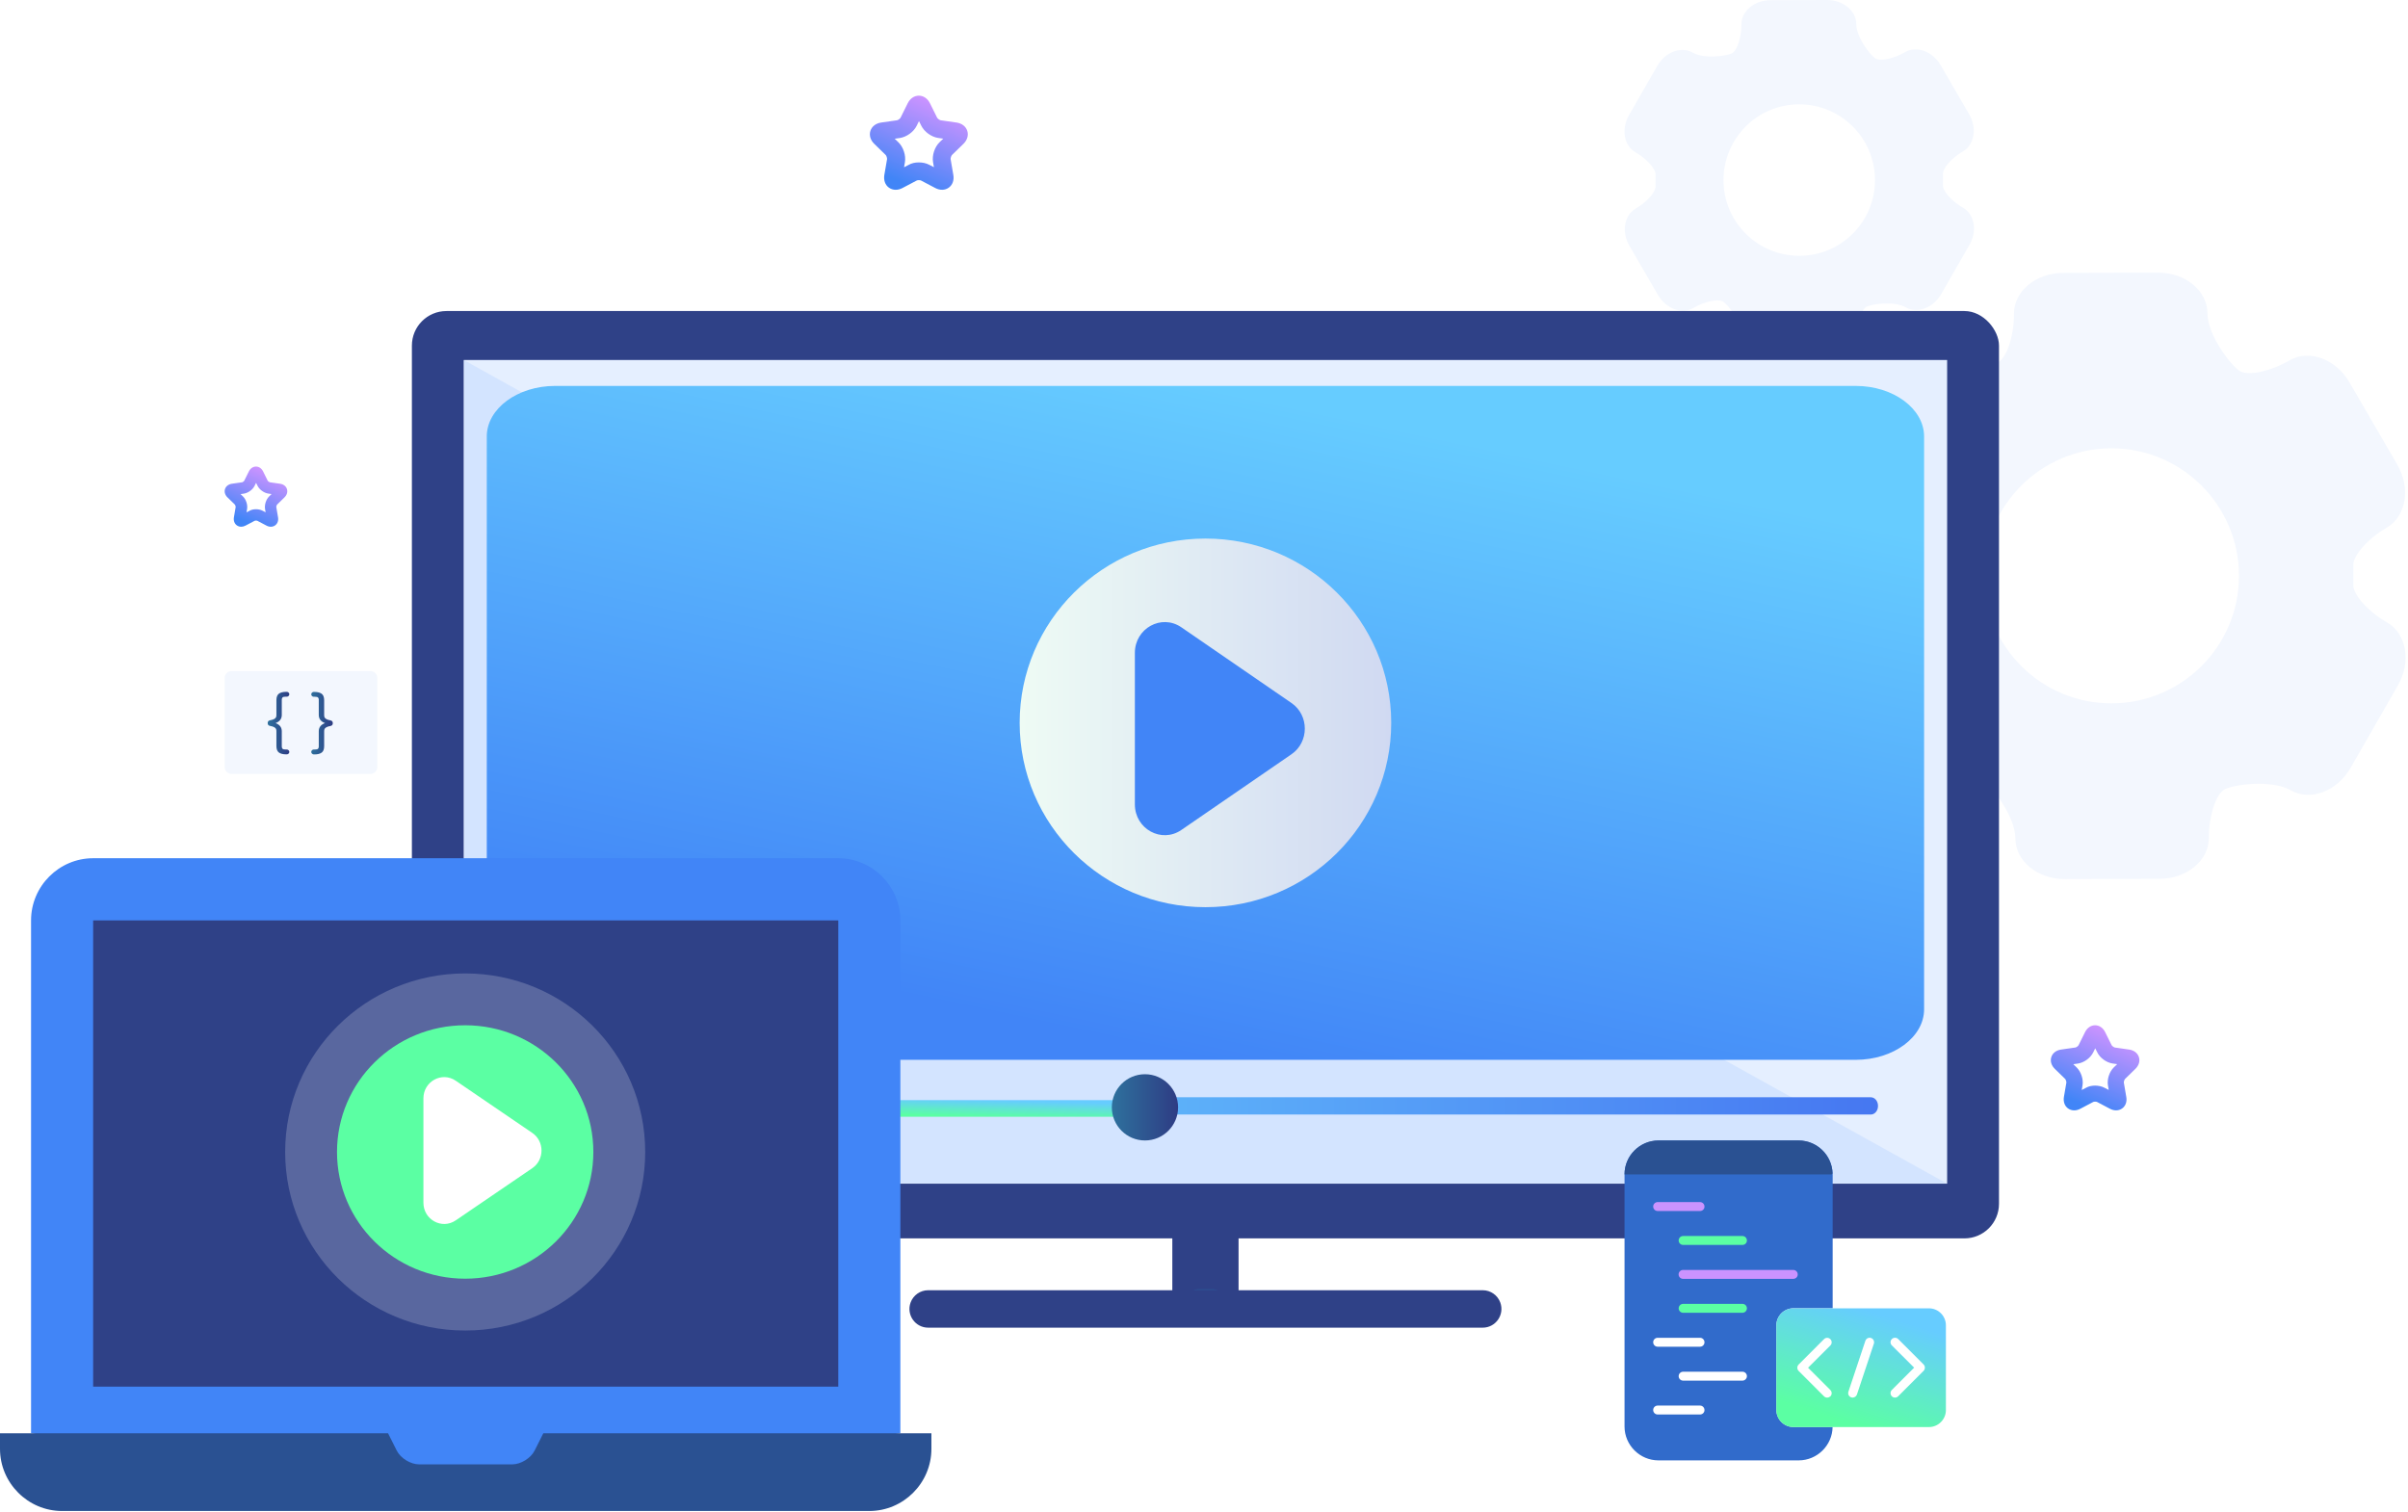 <?xml version="1.0" encoding="UTF-8"?> <svg xmlns="http://www.w3.org/2000/svg" width="836" height="525" viewBox="0 0 836 525" fill="none"> <path d="M828.721 216.12C822.007 212.258 816.735 206.321 817.023 202.863C817.023 202.863 817.023 202.863 817.023 199.693C817.023 196.494 817.023 196.494 817.023 196.494C816.706 193.093 821.95 187.07 828.635 183.208C835.348 179.317 837.019 169.49 832.294 161.362L815.669 132.744C810.943 124.646 801.636 121.216 794.923 125.107C788.209 128.998 780.401 130.669 777.491 128.767C774.581 126.894 766.398 116.49 766.369 108.737C766.34 100.956 758.676 94.644 749.311 94.673L716.205 94.759C706.84 94.788 699.176 101.129 699.205 108.91C699.234 116.663 696.698 124.271 693.615 125.856C690.503 127.441 677.48 129.315 670.766 125.453C664.024 121.62 654.717 125.078 650.049 133.205L633.568 161.939C628.9 170.095 630.572 179.894 637.343 183.727C644.056 187.589 649.3 193.583 649.012 196.984C649.012 196.984 649.012 196.984 649.012 200.183C649.012 203.353 649.012 203.353 649.012 203.353C649.329 206.811 644.085 212.777 637.4 216.668C630.658 220.587 629.016 230.386 633.741 238.485L650.366 267.132C655.092 275.23 664.398 278.66 671.141 274.769C677.854 270.907 685.663 269.235 688.573 271.109C691.483 273.011 699.666 283.415 699.695 291.167C699.724 298.949 707.388 305.26 716.752 305.232L749.859 305.145C759.223 305.116 766.859 298.776 766.859 290.995C766.83 283.242 769.365 275.576 772.448 274.02C775.56 272.434 788.584 270.59 795.326 274.423C802.069 278.285 811.375 274.769 816.043 266.67L832.524 237.937C837.192 229.81 835.492 219.982 828.721 216.12ZM733.147 244.22C708.713 244.306 688.832 224.507 688.774 200.068C688.688 175.599 708.483 155.742 732.917 155.656C757.35 155.598 777.231 175.369 777.318 199.808C777.376 224.276 757.61 244.162 733.147 244.22Z" fill="#F3F7FE"></path> <path d="M681.514 72.136C677.537 69.831 674.397 66.315 674.57 64.269C674.57 64.269 674.57 64.269 674.57 62.395C674.57 60.493 674.57 60.493 674.57 60.493C674.368 58.476 677.48 54.902 681.456 52.596C685.461 50.291 686.441 44.44 683.617 39.627L673.734 22.624C670.939 17.811 665.407 15.793 661.402 18.099C657.426 20.405 652.787 21.384 651.058 20.261C649.329 19.165 644.46 12.969 644.46 8.358C644.46 3.747 639.878 0 634.317 0L614.667 0.058C609.106 0.086 604.553 3.833 604.582 8.473C604.582 13.084 603.084 17.609 601.24 18.531C599.396 19.453 591.674 20.578 587.669 18.272C583.663 15.995 578.131 18.041 575.365 22.883L565.569 39.944C562.803 44.786 563.782 50.608 567.816 52.885C571.792 55.19 574.933 58.735 574.76 60.753C574.76 60.753 574.76 60.753 574.76 62.655C574.76 64.528 574.76 64.528 574.76 64.528C574.933 66.574 571.85 70.119 567.874 72.425C563.869 74.73 562.889 80.581 565.713 85.394L575.596 102.397C578.391 107.21 583.923 109.257 587.928 106.922C591.904 104.617 596.543 103.637 598.272 104.761C600.001 105.885 604.87 112.081 604.87 116.692C604.899 121.303 609.451 125.05 615.012 125.05L634.663 124.992C640.224 124.963 644.777 121.217 644.748 116.577C644.748 111.966 646.246 107.441 648.061 106.49C649.905 105.539 657.656 104.444 661.632 106.72C665.637 108.997 671.17 106.922 673.936 102.109L683.732 85.048C686.527 80.264 685.519 74.413 681.514 72.136ZM624.722 88.823C610.201 88.852 598.387 77.122 598.358 62.597C598.329 48.072 610.056 36.256 624.578 36.227C639.1 36.198 650.914 47.928 650.943 62.453C651 76.978 639.244 88.794 624.722 88.823Z" fill="#F3F7FE"></path> <path d="M423 418H414C410.134 418 407 421.134 407 425V448C407 451.866 410.134 455 414 455H423C426.866 455 430 451.866 430 448V425C430 421.134 426.866 418 423 418Z" fill="#2F4187"></path> <path d="M420.603 447.603H416.397C413.361 447.603 410.9 450.064 410.9 453.099C410.9 456.135 413.361 458.596 416.397 458.596H420.603C423.639 458.596 426.1 456.135 426.1 453.099C426.1 450.064 423.639 447.603 420.603 447.603Z" fill="#2A5192"></path> <path d="M520.875 452.302C522.397 456.537 519.258 461 514.758 461H322.242C317.742 461 314.603 456.537 316.125 452.302C317.052 449.721 319.5 448 322.242 448H514.758C517.5 448 519.948 449.721 520.875 452.302Z" fill="#2F4187"></path> <rect x="143" y="108" width="551" height="322" rx="12" fill="#2F4187"></rect> <path d="M675.999 125H161V411H675.999V125Z" fill="#E5EFFF"></path> <mask id="mask0" mask-type="alpha" maskUnits="userSpaceOnUse" x="161" y="125" width="515" height="286"> <path d="M675.999 125H161V411H675.999V125Z" fill="#E5EFFF"></path> </mask> <g mask="url(#mask0)"> <path opacity="0.5" d="M675.999 411H161V125L675.999 411Z" fill="#C3DAFF"></path> </g> <path d="M668 350.448C668 360.112 657.332 368 644.262 368H192.738C179.668 368 169 360.112 169 350.448V151.552C169 141.888 179.668 134 192.738 134H644.262C657.332 134 668 141.914 668 151.552V350.448Z" fill="url(#paint0_linear)"></path> <path d="M483 251C483 286.341 454.117 315 418.5 315C382.883 315 354 286.341 354 251C354 215.659 382.883 187 418.5 187C454.117 187 483 215.636 483 251Z" fill="url(#paint1_linear)"></path> <path d="M448.384 244.111C454.539 248.342 454.539 257.658 448.384 261.889L410.143 288.183C403.246 292.925 394 287.834 394 279.294L394 226.706C394 218.166 403.246 213.075 410.143 217.817L448.384 244.111Z" fill="#4185F7"></path> <path d="M187 369.218C187 364.431 190.328 362.611 194.436 365.139L214.944 377.882C219.019 380.41 219.019 384.556 214.944 387.118L194.436 399.861C190.361 402.389 187 400.569 187 395.782V369.218Z" fill="url(#paint2_linear)"></path> <path d="M649.473 387H395.527C394.116 387 393 385.64 393 384C393 382.326 394.116 381 395.527 381H649.473C650.883 381 652 382.326 652 384C652 385.674 650.883 387 649.473 387Z" fill="url(#paint3_linear)"></path> <path d="M390.188 387.774H291.89C290.277 387.774 289 386.465 289 384.887C289 383.276 290.277 382 291.89 382H390.188C391.768 382 393.078 383.276 393.078 384.887C393.078 386.498 391.768 387.774 390.188 387.774Z" fill="url(#paint4_linear)"></path> <path d="M409 384.5C409 390.845 403.845 396 397.5 396C391.155 396 386 390.845 386 384.5C386 378.155 391.155 373 397.5 373C403.845 373 409 378.155 409 384.5Z" fill="url(#paint5_linear)"></path> <path d="M312.584 319.588V497.674L203.448 513.865H121.26L10.78 497.674V319.588C10.78 307.708 20.476 298 32.339 298H291.025C302.889 298 312.584 307.724 312.584 319.588Z" fill="#4185F7"></path> <path d="M291.025 319.588H32.338V481.483H291.025V319.588Z" fill="#2F4187"></path> <path opacity="0.2" d="M224 400C224 434.237 196.013 462 161.5 462C126.987 462 99 434.237 99 400C99 365.763 126.987 338 161.5 338C196.013 338 224 365.741 224 400Z" fill="white"></path> <path d="M206 400C206 424.297 186.073 444 161.5 444C136.927 444 117 424.297 117 400C117 375.703 136.927 356 161.5 356C186.073 356 206 375.687 206 400Z" fill="#5BFFA3"></path> <g filter="url(#filter0_d)"> <path d="M184.792 393.374C189.069 396.29 189.069 402.71 184.792 405.626L158.218 423.748C153.425 427.016 147 423.507 147 417.621L147 381.379C147 375.493 153.425 371.984 158.218 375.252L184.792 393.374Z" fill="white"></path> </g> <path d="M323.362 497.674V503.071C323.362 514.95 313.667 524.659 301.804 524.659H21.558C9.695 524.659 0 514.935 0 503.071V497.674H134.725L137.718 503.637C139.031 506.312 142.543 508.468 145.505 508.468H177.842C180.804 508.468 184.316 506.312 185.629 503.637L188.621 497.674H323.362Z" fill="#2A5192"></path> <path d="M131 266.321C131 267.656 129.916 268.74 128.581 268.74H80.419C79.085 268.74 78 267.656 78 266.321V235.42C78 234.085 79.085 233 80.419 233H128.581C129.916 233 131 234.085 131 235.42V266.321Z" fill="#F3F7FE"></path> <path d="M96.852 261.314C96.268 260.897 95.963 260.146 95.963 259.061V253.999C95.963 253.665 95.935 253.387 95.851 253.165C95.768 252.942 95.573 252.72 95.24 252.525C94.906 252.33 94.433 252.163 93.738 252.052C93.46 251.996 93.265 251.885 93.126 251.718C92.987 251.551 92.932 251.329 92.932 251.079C92.932 250.828 92.987 250.606 93.126 250.439C93.265 250.272 93.46 250.161 93.738 250.105C94.405 249.994 94.906 249.827 95.24 249.632C95.545 249.438 95.768 249.215 95.851 248.993C95.935 248.77 95.963 248.492 95.963 248.158V243.096C95.963 242.011 96.268 241.261 96.852 240.843C97.436 240.426 98.271 240.231 99.327 240.231H99.605C99.828 240.231 100.022 240.315 100.189 240.482C100.356 240.649 100.44 240.843 100.44 241.066C100.44 241.288 100.356 241.483 100.189 241.65C100.022 241.817 99.828 241.9 99.605 241.9H99.244C98.632 241.9 98.243 241.984 98.076 242.178C97.909 242.373 97.826 242.623 97.826 242.902V248.242C97.826 249.604 97.103 250.55 95.657 251.079C97.103 251.607 97.826 252.553 97.826 253.916V259.256C97.826 259.534 97.909 259.784 98.076 259.979C98.243 260.174 98.632 260.257 99.244 260.257H99.605C99.828 260.257 100.022 260.34 100.189 260.507C100.356 260.674 100.44 260.869 100.44 261.091C100.44 261.314 100.356 261.509 100.189 261.675C100.022 261.842 99.828 261.926 99.605 261.926H99.327C98.271 261.926 97.436 261.731 96.852 261.314Z" fill="url(#paint6_linear)"></path> <path d="M108.309 261.676C108.142 261.509 108.059 261.315 108.059 261.092C108.059 260.87 108.142 260.675 108.309 260.508C108.476 260.341 108.67 260.258 108.893 260.258H109.254C109.866 260.258 110.255 260.174 110.422 259.98C110.589 259.785 110.672 259.534 110.672 259.256V253.916C110.672 252.553 111.395 251.608 112.841 251.079C111.395 250.551 110.672 249.605 110.672 248.242V242.93C110.672 242.652 110.589 242.401 110.422 242.207C110.255 242.012 109.866 241.929 109.254 241.929H108.893C108.67 241.929 108.476 241.845 108.309 241.678C108.142 241.511 108.059 241.317 108.059 241.094C108.059 240.872 108.142 240.677 108.309 240.51C108.476 240.343 108.67 240.26 108.893 240.26H109.171C110.255 240.26 111.062 240.482 111.646 240.872C112.23 241.289 112.536 242.04 112.536 243.125V248.187C112.536 248.52 112.563 248.799 112.647 249.021C112.73 249.244 112.925 249.466 113.259 249.661C113.564 249.855 114.065 250.022 114.732 250.134C115.01 250.189 115.205 250.3 115.344 250.467C115.483 250.634 115.539 250.857 115.539 251.107C115.539 251.357 115.483 251.58 115.344 251.747C115.205 251.914 115.01 252.025 114.732 252.08C114.065 252.192 113.564 252.359 113.259 252.553C112.925 252.748 112.73 252.971 112.647 253.193C112.563 253.416 112.536 253.694 112.536 254.027V259.089C112.536 260.174 112.257 260.925 111.646 261.342C111.062 261.76 110.228 261.954 109.171 261.954H108.893C108.67 261.926 108.476 261.843 108.309 261.676Z" fill="url(#paint7_linear)"></path> <path d="M616.713 460.153V489.601C616.713 492.839 619.364 495.491 622.601 495.491H636.231C636.137 501.873 630.882 507.082 624.455 507.082H575.777C569.302 507.082 564 501.779 564 495.326V407.803C564 407.803 564 407.803 564 407.779C564 401.303 569.302 396.023 575.777 396.023H624.455C630.812 396.023 636.044 401.115 636.231 407.427C636.255 407.545 636.255 407.662 636.255 407.779V454.263H622.625C619.364 454.286 616.713 456.938 616.713 460.153Z" fill="#316BCB"></path> <path d="M636.208 407.427C636.02 407.638 635.926 407.779 635.926 407.779H564C564 407.779 564 407.779 564 407.756C564 401.28 569.302 396 575.777 396H624.455C630.812 396.023 636.02 401.115 636.208 407.427Z" fill="#2A5192"></path> <path d="M590.205 420.496H575.496C574.628 420.496 573.947 419.792 573.947 418.947C573.947 418.079 574.651 417.398 575.496 417.398H590.205C591.073 417.398 591.753 418.102 591.753 418.947C591.777 419.815 591.073 420.496 590.205 420.496Z" fill="#CB93FF"></path> <path d="M604.938 432.274H584.34C583.472 432.274 582.792 431.57 582.792 430.725C582.792 429.857 583.496 429.177 584.34 429.177H604.938C605.806 429.177 606.486 429.881 606.486 430.725C606.486 431.594 605.782 432.274 604.938 432.274Z" fill="#5BFFA3"></path> <path d="M622.58 444.054H584.318C583.45 444.054 582.77 443.35 582.77 442.506C582.77 441.637 583.473 440.957 584.318 440.957H622.58C623.448 440.957 624.128 441.661 624.128 442.506C624.152 443.35 623.448 444.054 622.58 444.054Z" fill="#CB93FF"></path> <path d="M604.938 455.833H584.34C583.472 455.833 582.792 455.129 582.792 454.284C582.792 453.439 583.496 452.735 584.34 452.735H604.938C605.806 452.735 606.486 453.439 606.486 454.284C606.486 455.129 605.782 455.833 604.938 455.833Z" fill="#5BFFA3"></path> <path d="M590.204 467.615H575.495C574.627 467.615 573.946 466.911 573.946 466.066C573.946 465.198 574.65 464.518 575.495 464.518H590.204C591.072 464.518 591.752 465.222 591.752 466.066C591.776 466.911 591.072 467.615 590.204 467.615Z" fill="white"></path> <path d="M604.938 479.393H584.34C583.472 479.393 582.792 478.689 582.792 477.845C582.792 476.976 583.496 476.296 584.34 476.296H604.938C605.806 476.296 606.486 477 606.486 477.845C606.486 478.689 605.782 479.393 604.938 479.393Z" fill="white"></path> <path d="M590.204 491.148H575.495C574.627 491.148 573.946 490.444 573.946 489.599C573.946 488.731 574.65 488.051 575.495 488.051H590.204C591.072 488.051 591.752 488.755 591.752 489.599C591.776 490.468 591.072 491.148 590.204 491.148Z" fill="white"></path> <path d="M675.572 460.175V489.623C675.572 492.861 672.921 495.513 669.684 495.513H622.601C619.364 495.513 616.713 492.861 616.713 489.623V460.175C616.713 456.937 619.364 454.285 622.601 454.285H669.684C672.921 454.285 675.572 456.937 675.572 460.175Z" fill="url(#paint8_linear)"></path> <path d="M657.908 485.282C657.509 485.282 657.11 485.141 656.805 484.836C656.195 484.226 656.195 483.241 656.805 482.63L664.547 474.887L656.805 467.167C656.195 466.557 656.195 465.572 656.805 464.961C657.415 464.351 658.4 464.351 659.01 464.961L667.831 473.784C668.113 474.066 668.277 474.465 668.277 474.887C668.277 475.309 668.113 475.685 667.831 475.99L659.01 484.813C658.705 485.118 658.307 485.282 657.908 485.282Z" fill="white"></path> <path d="M634.353 485.284C633.955 485.284 633.556 485.143 633.251 484.838L624.43 476.015C624.149 475.734 623.984 475.335 623.984 474.912C623.984 474.49 624.149 474.115 624.43 473.81L633.251 464.987C633.861 464.377 634.846 464.377 635.456 464.987C636.066 465.597 636.066 466.582 635.456 467.193L627.714 474.912L635.456 482.656C636.066 483.266 636.066 484.251 635.456 484.862C635.151 485.12 634.752 485.284 634.353 485.284Z" fill="white"></path> <path d="M643.199 485.284C643.035 485.284 642.87 485.261 642.706 485.214C641.885 484.932 641.463 484.064 641.721 483.243L647.609 465.574C647.891 464.753 648.759 464.307 649.58 464.588C650.401 464.87 650.823 465.738 650.565 466.559L644.677 484.228C644.442 484.862 643.832 485.284 643.199 485.284Z" fill="white"></path> <path d="M720.107 385.55C719.345 385.55 718.605 385.326 717.977 384.879C716.789 384.028 716.273 382.528 716.542 380.894L717.394 375.924C717.439 375.611 717.193 374.85 716.968 374.626L713.359 371.111C712.171 369.947 711.722 368.425 712.171 367.037C712.619 365.649 713.875 364.686 715.534 364.44L720.533 363.723C720.847 363.679 721.497 363.208 721.632 362.917L723.874 358.395C724.613 356.895 725.914 356 727.371 356C728.828 356 730.129 356.895 730.868 358.395L733.11 362.917C733.267 363.208 733.895 363.656 734.209 363.723L739.209 364.44C740.868 364.686 742.123 365.649 742.571 367.037C743.02 368.425 742.571 369.947 741.383 371.111L737.774 374.626C737.549 374.85 737.303 375.611 737.348 375.924L738.2 380.894C738.491 382.528 737.953 384.028 736.765 384.879C735.577 385.729 734.007 385.774 732.528 384.991L728.066 382.64C727.775 382.483 726.99 382.483 726.698 382.64L722.237 384.991C721.52 385.371 720.802 385.55 720.107 385.55ZM727.371 376.954C728.537 376.954 729.703 377.2 730.667 377.715L732.102 378.454L731.833 376.864C731.474 374.738 732.326 372.118 733.873 370.618L735.038 369.499L733.447 369.275C731.317 368.962 729.075 367.35 728.133 365.425L727.416 363.992L726.698 365.447C725.757 367.372 723.515 368.984 721.385 369.298L719.793 369.522L720.959 370.641C722.506 372.141 723.358 374.76 722.999 376.887L722.73 378.476L724.165 377.737C725.039 377.2 726.205 376.954 727.371 376.954ZM726.385 359.649L728.896 360.88L726.385 359.649Z" fill="url(#paint9_linear)"></path> <path d="M83.734 182.899C83.195 182.899 82.671 182.741 82.227 182.424C81.387 181.823 81.022 180.762 81.213 179.606L81.815 176.091C81.847 175.869 81.672 175.331 81.514 175.173L78.961 172.687C78.121 171.864 77.804 170.787 78.121 169.806C78.438 168.824 79.326 168.143 80.499 167.969L84.035 167.462C84.257 167.431 84.717 167.098 84.812 166.892L86.397 163.694C86.921 162.633 87.84 162 88.871 162C89.902 162 90.821 162.633 91.345 163.694L92.93 166.892C93.041 167.098 93.485 167.415 93.707 167.462L97.243 167.969C98.416 168.143 99.304 168.824 99.621 169.806C99.939 170.787 99.621 171.864 98.781 172.687L96.228 175.173C96.07 175.331 95.895 175.869 95.927 176.091L96.529 179.606C96.736 180.762 96.355 181.823 95.515 182.424C94.674 183.026 93.564 183.058 92.518 182.503L89.363 180.841C89.156 180.73 88.602 180.73 88.395 180.841L85.24 182.503C84.733 182.773 84.225 182.899 83.734 182.899ZM88.871 176.819C89.696 176.819 90.52 176.994 91.202 177.358L92.217 177.88L92.026 176.756C91.773 175.252 92.375 173.4 93.469 172.339L94.294 171.547L93.168 171.389C91.662 171.167 90.076 170.027 89.41 168.666L88.903 167.652L88.395 168.681C87.729 170.043 86.144 171.183 84.638 171.405L83.512 171.563L84.336 172.355C85.43 173.415 86.033 175.268 85.779 176.772L85.589 177.896L86.604 177.374C87.222 176.994 88.046 176.819 88.871 176.819ZM88.173 164.581L89.949 165.452L88.173 164.581Z" fill="url(#paint10_linear)"></path> <path d="M310.966 65.899C310.123 65.899 309.305 65.651 308.611 65.156C307.297 64.215 306.726 62.556 307.024 60.749L307.966 55.252C308.016 54.906 307.743 54.064 307.495 53.816L303.503 49.929C302.189 48.642 301.693 46.958 302.189 45.423C302.685 43.888 304.073 42.823 305.908 42.551L311.437 41.759C311.785 41.709 312.504 41.189 312.652 40.867L315.132 35.866C315.95 34.207 317.388 33.217 319 33.217C320.612 33.217 322.05 34.207 322.868 35.866L325.348 40.867C325.521 41.189 326.215 41.684 326.563 41.759L332.092 42.551C333.927 42.823 335.315 43.888 335.811 45.423C336.307 46.958 335.811 48.642 334.497 49.929L330.505 53.816C330.257 54.064 329.984 54.906 330.034 55.252L330.976 60.749C331.298 62.556 330.703 64.215 329.389 65.156C328.075 66.097 326.339 66.146 324.703 65.28L319.769 62.68C319.446 62.507 318.578 62.507 318.256 62.68L313.322 65.28C312.528 65.701 311.735 65.899 310.966 65.899ZM319 56.391C320.289 56.391 321.579 56.664 322.645 57.233L324.232 58.05L323.934 56.292C323.538 53.94 324.48 51.043 326.191 49.385L327.48 48.147L325.72 47.899C323.364 47.552 320.884 45.77 319.843 43.64L319.05 42.056L318.256 43.665C317.215 45.794 314.735 47.577 312.38 47.924L310.619 48.171L311.909 49.409C313.619 51.068 314.562 53.965 314.165 56.317L313.867 58.075L315.454 57.258C316.421 56.664 317.711 56.391 319 56.391ZM317.909 37.252L320.686 38.614L317.909 37.252Z" fill="url(#paint11_linear)"></path> <defs> <filter id="filter0_d" x="137" y="364" width="61" height="71" filterUnits="userSpaceOnUse" color-interpolation-filters="sRGB"> <feFlood flood-opacity="0" result="BackgroundImageFix"></feFlood> <feColorMatrix in="SourceAlpha" type="matrix" values="0 0 0 0 0 0 0 0 0 0 0 0 0 0 0 0 0 0 127 0"></feColorMatrix> <feOffset></feOffset> <feGaussianBlur stdDeviation="5"></feGaussianBlur> <feColorMatrix type="matrix" values="0 0 0 0 0.255 0 0 0 0 0.522 0 0 0 0 0.969 0 0 0 0.6 0"></feColorMatrix> <feBlend mode="normal" in2="BackgroundImageFix" result="effect1_dropShadow"></feBlend> <feBlend mode="normal" in="SourceGraphic" in2="effect1_dropShadow" result="shape"></feBlend> </filter> <linearGradient id="paint0_linear" x1="418.5" y1="368" x2="465.837" y2="144.004" gradientUnits="userSpaceOnUse"> <stop stop-color="#4185F7"></stop> <stop offset="1" stop-color="#66CCFF"></stop> </linearGradient> <linearGradient id="paint1_linear" x1="353.988" y1="250.992" x2="482.992" y2="250.992" gradientUnits="userSpaceOnUse"> <stop stop-color="#EEFBF4"></stop> <stop offset="1" stop-color="#D0D9F2"></stop> </linearGradient> <linearGradient id="paint2_linear" x1="202.5" y1="401" x2="217.936" y2="372.303" gradientUnits="userSpaceOnUse"> <stop stop-color="#5BFFA3"></stop> <stop offset="1" stop-color="#66CCFF"></stop> </linearGradient> <linearGradient id="paint3_linear" x1="393.008" y1="384.012" x2="652.014" y2="384.012" gradientUnits="userSpaceOnUse"> <stop stop-color="#5EB4FA"></stop> <stop offset="1" stop-color="#4677F1"></stop> </linearGradient> <linearGradient id="paint4_linear" x1="341.039" y1="387.774" x2="341.184" y2="382.004" gradientUnits="userSpaceOnUse"> <stop stop-color="#5BFFA3"></stop> <stop offset="1" stop-color="#66CCFF"></stop> </linearGradient> <linearGradient id="paint5_linear" x1="385.991" y1="384.511" x2="409.01" y2="384.511" gradientUnits="userSpaceOnUse"> <stop stop-color="#2E719D"></stop> <stop offset="1" stop-color="#2E3C84"></stop> </linearGradient> <linearGradient id="paint6_linear" x1="92.961" y1="251.086" x2="100.474" y2="251.086" gradientUnits="userSpaceOnUse"> <stop stop-color="#2E719D"></stop> <stop offset="1" stop-color="#2E3C84"></stop> </linearGradient> <linearGradient id="paint7_linear" x1="108.056" y1="251.086" x2="115.569" y2="251.086" gradientUnits="userSpaceOnUse"> <stop stop-color="#2E719D"></stop> <stop offset="1" stop-color="#2E3C84"></stop> </linearGradient> <linearGradient id="paint8_linear" x1="646.143" y1="495.513" x2="657.977" y2="458.021" gradientUnits="userSpaceOnUse"> <stop stop-color="#5BFFA3"></stop> <stop offset="1" stop-color="#66CCFF"></stop> </linearGradient> <linearGradient id="paint9_linear" x1="727.371" y1="385.55" x2="738.149" y2="360.669" gradientUnits="userSpaceOnUse"> <stop stop-color="#4185F7"></stop> <stop offset="1" stop-color="#CB93FF"></stop> </linearGradient> <linearGradient id="paint10_linear" x1="88.871" y1="182.899" x2="96.494" y2="165.302" gradientUnits="userSpaceOnUse"> <stop stop-color="#4185F7"></stop> <stop offset="1" stop-color="#CB93FF"></stop> </linearGradient> <linearGradient id="paint11_linear" x1="319" y1="65.899" x2="330.921" y2="38.381" gradientUnits="userSpaceOnUse"> <stop stop-color="#4185F7"></stop> <stop offset="1" stop-color="#CB93FF"></stop> </linearGradient> </defs> </svg> 